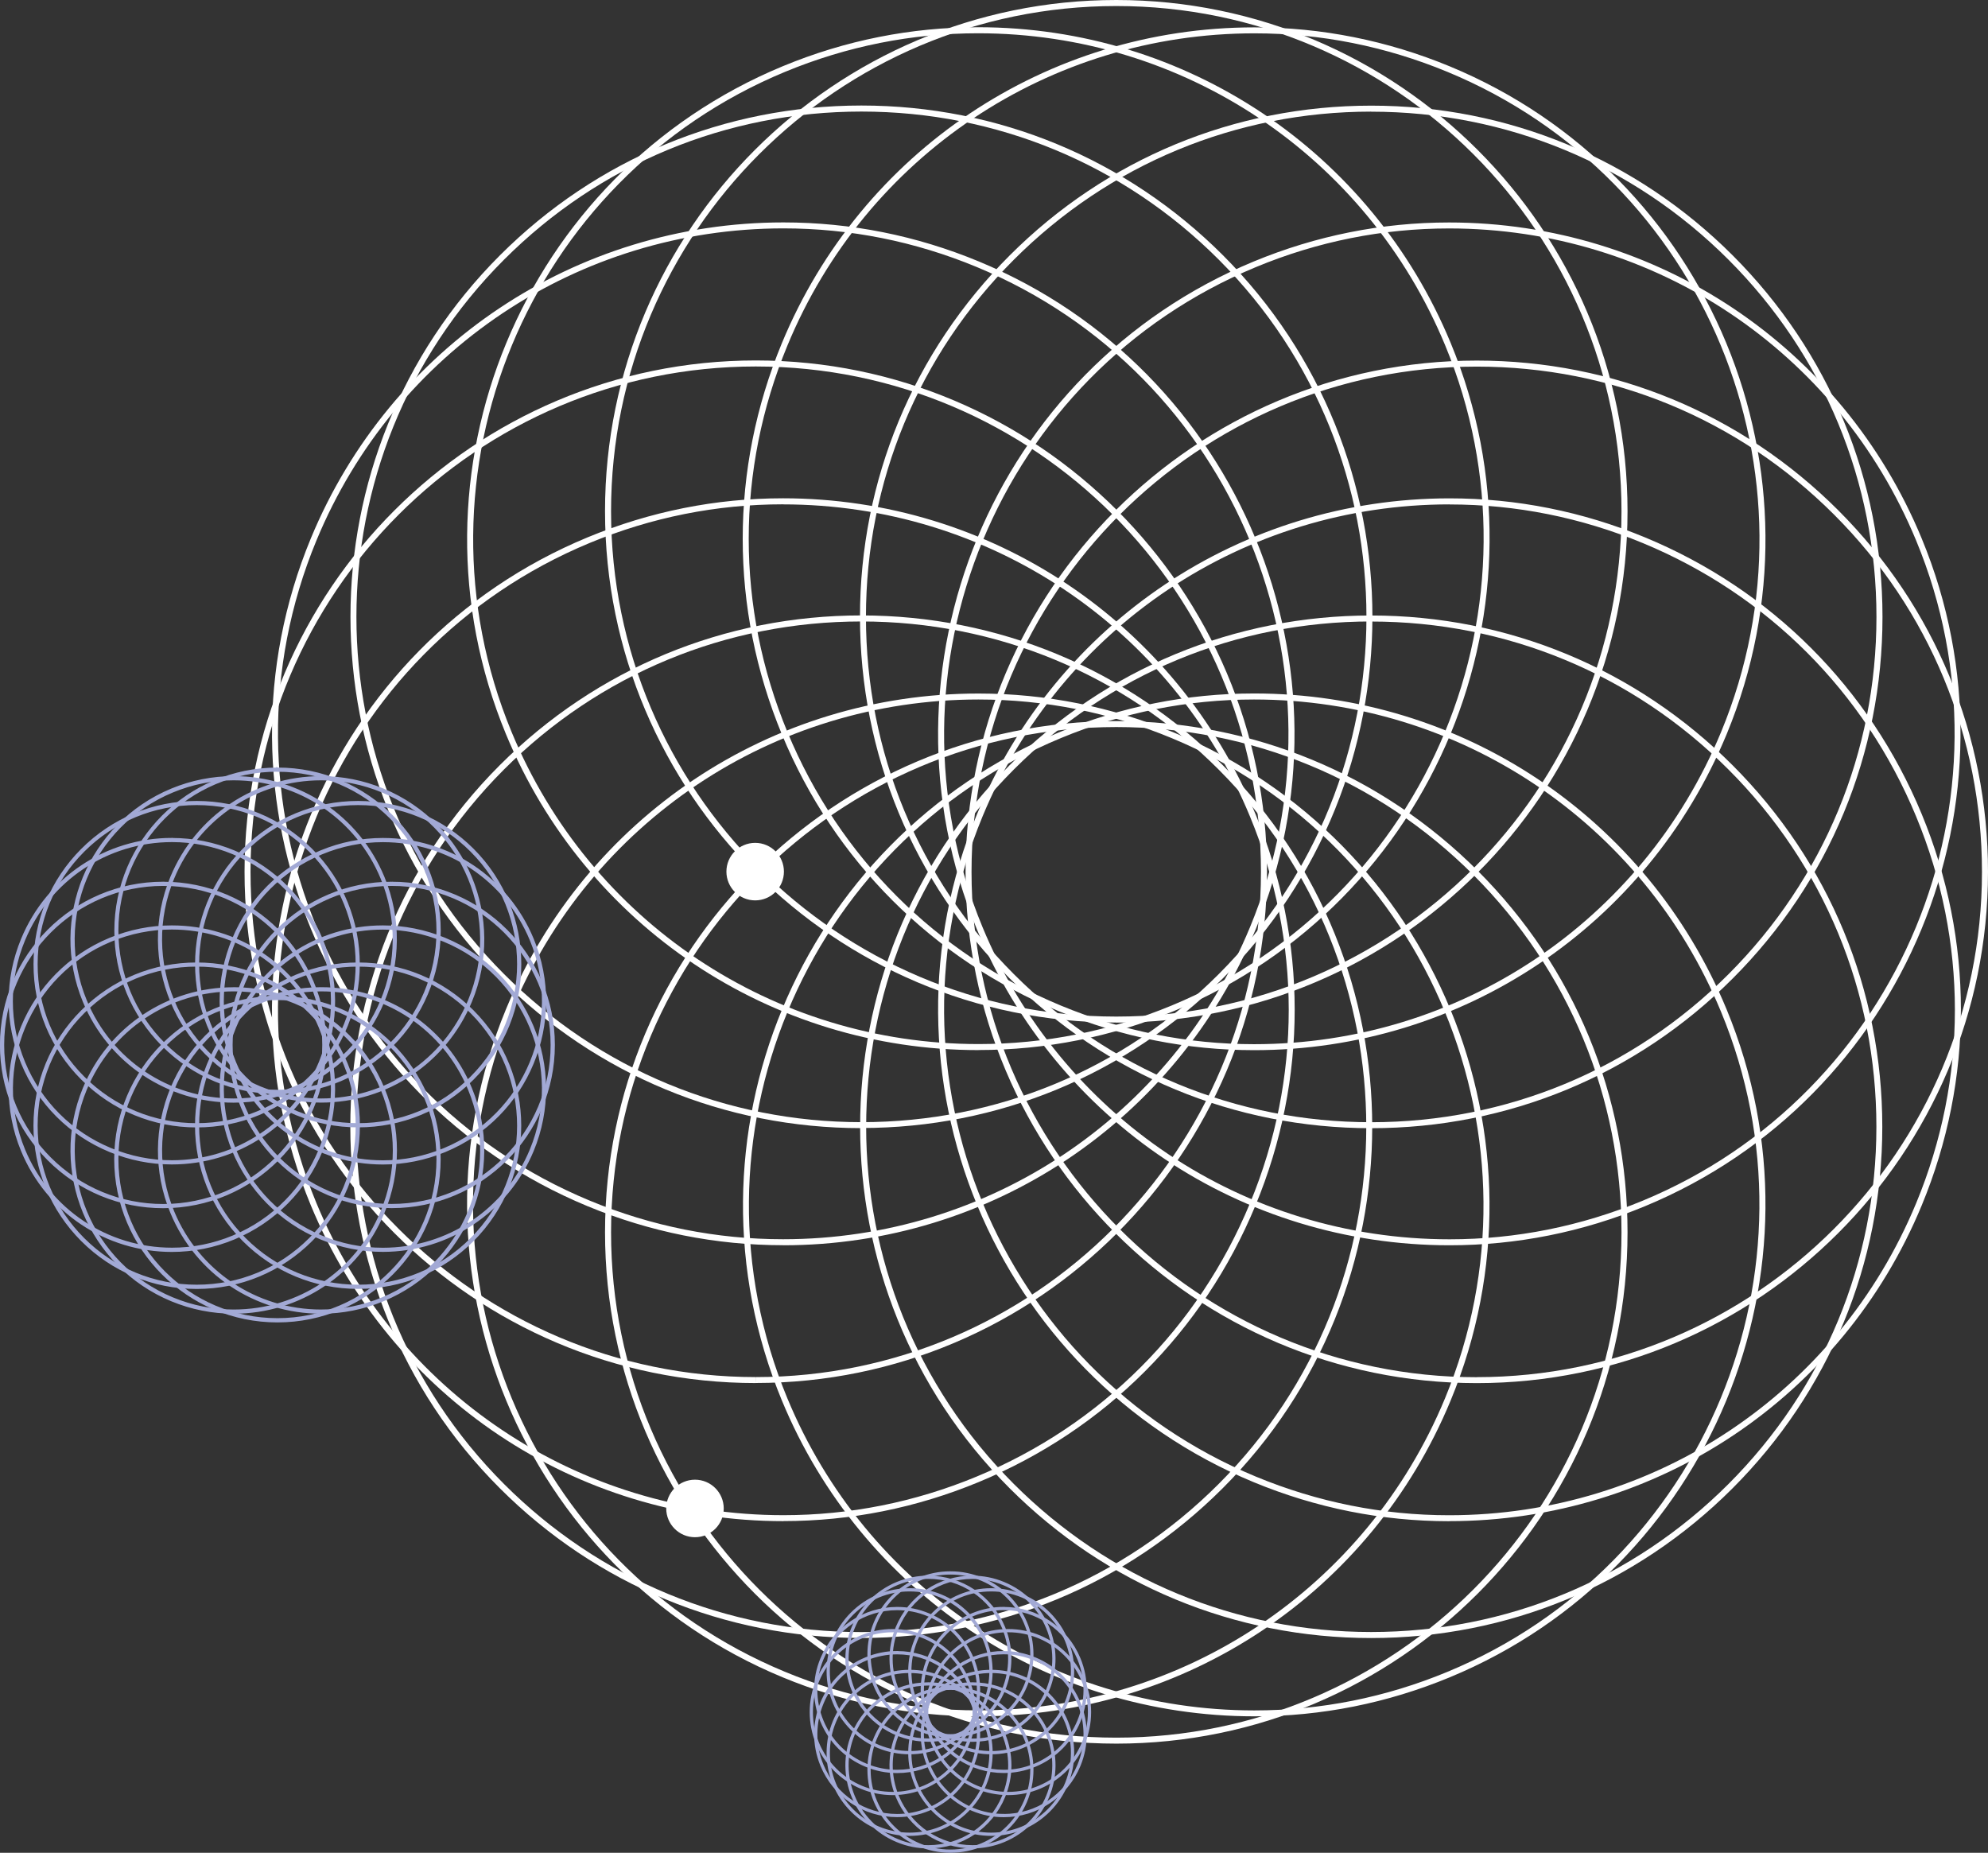 <?xml version="1.0" encoding="UTF-8"?><svg id="uuid-84050a71-5baf-4aa7-8e92-36423b4734f9" xmlns="http://www.w3.org/2000/svg" viewBox="0 0 313.14 291.81"><rect x="0" y="0" width="313.14" height="291.81" fill="#333333" stroke="none"/><defs><style>.uuid-84fbcf16-2671-4bf8-a73a-cf1296fc61f7{fill:#a4aad6;}.uuid-6615e0bd-947c-4240-bff8-f63ec1fedb47{fill:none;stroke:#a2a9d5;stroke-miterlimit:10;stroke-width:.36px;}.uuid-410c800e-a092-4a50-a67d-cda1403af188{fill:#fff;}</style></defs><g id="uuid-d48237ce-359b-4937-959b-f614e541e08b"><path class="uuid-410c800e-a092-4a50-a67d-cda1403af188" d="M175.83.95c-43.88,0-79.58,35.7-79.58,79.58s35.7,79.58,79.58,79.58,79.58-35.7,79.58-79.58S219.71.95,175.83.95M175.83,161.05c-44.4,0-80.53-36.12-80.53-80.53S131.42,0,175.83,0s80.53,36.12,80.53,80.53-36.12,80.53-80.53,80.53"/><path class="uuid-410c800e-a092-4a50-a67d-cda1403af188" d="M197.59,5.25c-32.32,0-61.19,19.29-73.55,49.15-8.14,19.64-8.14,41.27,0,60.91,8.14,19.64,23.43,34.93,43.07,43.07,9.74,4.03,19.97,6.08,30.42,6.08,32.32,0,61.19-19.29,73.56-49.15,16.79-40.54-2.53-87.19-43.07-103.98-9.74-4.03-19.97-6.08-30.42-6.08M197.53,165.4c-10.57,0-20.93-2.07-30.79-6.15-19.87-8.23-35.35-23.71-43.58-43.58-8.23-19.87-8.23-41.76,0-61.63,12.51-30.21,41.73-49.73,74.43-49.73,10.57,0,20.93,2.07,30.79,6.15,41.02,16.99,60.57,64.19,43.58,105.21-12.52,30.21-41.73,49.73-74.43,49.73"/><path class="uuid-410c800e-a092-4a50-a67d-cda1403af188" d="M215.98,17.58c-21.26,0-41.24,8.28-56.27,23.31-15.03,15.03-23.31,35.02-23.31,56.27,0,21.26,8.28,41.24,23.31,56.28,15.03,15.03,35.02,23.31,56.28,23.31s41.24-8.28,56.27-23.31c15.03-15.03,23.31-35.02,23.31-56.27s-8.28-41.24-23.31-56.27c-15.03-15.03-35.02-23.31-56.27-23.31M215.98,177.69c-21.51,0-41.73-8.38-56.94-23.59-15.21-15.21-23.58-35.43-23.58-56.94s8.38-41.73,23.59-56.94c15.21-15.21,35.43-23.58,56.94-23.58s41.73,8.38,56.94,23.59c15.21,15.21,23.59,35.43,23.59,56.94s-8.38,41.73-23.59,56.94c-15.21,15.21-35.43,23.58-56.94,23.58"/><path class="uuid-410c800e-a092-4a50-a67d-cda1403af188" d="M228.26,35.98c-10.45,0-20.68,2.04-30.42,6.08-40.54,16.79-59.87,63.43-43.07,103.98,12.37,29.86,41.24,49.15,73.56,49.15,10.45,0,20.68-2.05,30.42-6.08,40.54-16.79,59.87-63.44,43.07-103.98-12.37-29.86-41.24-49.15-73.56-49.15M228.32,196.13c-32.7,0-61.92-19.52-74.43-49.73-16.99-41.02,2.56-88.22,43.58-105.21,9.85-4.08,20.21-6.15,30.78-6.15,32.7,0,61.92,19.52,74.43,49.73,16.99,41.02-2.56,88.22-43.58,105.21-9.85,4.08-20.21,6.15-30.78,6.15"/><path class="uuid-410c800e-a092-4a50-a67d-cda1403af188" d="M232.61,216.9h0c43.88,0,79.58-35.7,79.58-79.58,0-21.26-8.27-41.24-23.3-56.27-15.03-15.03-35.02-23.31-56.27-23.31-43.89,0-79.59,35.7-79.59,79.58,0,43.88,35.7,79.59,79.58,79.59M232.61,217.84v-.47.47c-44.4,0-80.53-36.13-80.52-80.53,0-44.4,36.13-80.52,80.53-80.52,21.51,0,41.73,8.38,56.94,23.59,15.21,15.21,23.58,35.43,23.58,56.94,0,44.4-36.12,80.52-80.53,80.52"/><path class="uuid-410c800e-a092-4a50-a67d-cda1403af188" d="M228.32,79.44c-32.31,0-61.19,19.29-73.55,49.14-16.8,40.54,2.52,87.19,43.06,103.99,9.74,4.03,19.97,6.08,30.43,6.08,32.32,0,61.19-19.29,73.56-49.14,8.14-19.64,8.14-41.27,0-60.91-8.13-19.64-23.43-34.94-43.06-43.07-9.74-4.03-19.98-6.08-30.43-6.08M228.26,239.59c-10.57,0-20.93-2.07-30.79-6.15-41.02-17-60.57-64.2-43.57-105.22,12.51-30.21,41.73-49.73,74.43-49.73,10.58,0,20.94,2.07,30.79,6.15,19.87,8.23,35.35,23.71,43.58,43.58,8.23,19.87,8.23,41.76,0,61.63-12.51,30.21-41.73,49.73-74.43,49.73"/><path class="uuid-410c800e-a092-4a50-a67d-cda1403af188" d="M215.98,97.88c-21.26,0-41.24,8.28-56.27,23.3-31.03,31.03-31.04,81.52-.01,112.55,15.03,15.03,35.02,23.31,56.28,23.31s41.24-8.28,56.27-23.3c15.03-15.03,23.31-35.01,23.31-56.27,0-21.26-8.27-41.24-23.3-56.27-15.03-15.04-35.02-23.31-56.28-23.31M215.98,257.99c-21.51,0-41.74-8.38-56.95-23.59-31.4-31.4-31.39-82.49,0-113.88,15.21-15.21,35.43-23.58,56.94-23.58s41.73,8.38,56.94,23.59c15.21,15.21,23.58,35.43,23.58,56.94,0,21.51-8.38,41.73-23.59,56.94-15.21,15.21-35.43,23.58-56.93,23.58"/><path class="uuid-410c800e-a092-4a50-a67d-cda1403af188" d="M197.52,110.17c-10.45,0-20.68,2.04-30.42,6.08-40.54,16.79-59.87,63.43-43.08,103.98,12.37,29.86,41.24,49.16,73.56,49.16,10.45,0,20.68-2.04,30.42-6.08,40.54-16.79,59.87-63.43,43.08-103.98-12.37-29.86-41.24-49.16-73.56-49.16M197.59,270.32c-32.7,0-61.92-19.52-74.43-49.74-16.99-41.03,2.57-88.22,43.59-105.21,9.85-4.08,20.21-6.15,30.78-6.15,32.7,0,61.92,19.52,74.43,49.74,16.99,41.02-2.57,88.22-43.59,105.21-9.85,4.08-20.21,6.15-30.78,6.15"/><path class="uuid-410c800e-a092-4a50-a67d-cda1403af188" d="M175.83,274.62v-.94c43.88,0,79.58-35.7,79.58-79.57,0-21.26-8.28-41.24-23.3-56.28-15.03-15.03-35.01-23.31-56.27-23.32-43.89,0-79.59,35.7-79.59,79.58,0,43.88,35.69,79.59,79.58,79.59v.47s0,.47,0,.47c-44.41,0-80.53-36.13-80.53-80.53,0-44.4,36.13-80.52,80.53-80.52,21.52,0,41.74,8.38,56.95,23.59s23.58,35.43,23.58,56.94c0,44.4-36.13,80.52-80.53,80.52"/><path class="uuid-410c800e-a092-4a50-a67d-cda1403af188" d="M154.13,110.17c-32.31,0-61.19,19.29-73.56,49.14-16.8,40.54,2.52,87.19,43.06,103.99,9.74,4.04,19.98,6.08,30.43,6.08,32.31,0,61.18-19.29,73.55-49.14,16.8-40.54-2.52-87.19-43.06-103.99-9.74-4.04-19.98-6.08-30.43-6.08M154.06,270.32c-10.58,0-20.94-2.07-30.79-6.15-41.02-17-60.56-64.2-43.57-105.22,12.52-30.21,41.73-49.72,74.43-49.72,10.58,0,20.94,2.07,30.79,6.15,41.02,17,60.56,64.2,43.57,105.22-12.51,30.21-41.73,49.72-74.42,49.72"/><path class="uuid-410c800e-a092-4a50-a67d-cda1403af188" d="M135.67,97.88c-21.25,0-41.24,8.27-56.27,23.3-31.03,31.03-31.04,81.51-.01,112.55,15.03,15.04,35.02,23.32,56.28,23.32s41.23-8.28,56.26-23.3c31.03-31.03,31.04-81.51.02-112.55-15.03-15.04-35.02-23.32-56.28-23.32M135.67,257.98c-21.52,0-41.74-8.38-56.95-23.59-31.39-31.4-31.39-82.49.01-113.88,15.21-15.2,35.43-23.58,56.93-23.58s41.74,8.38,56.95,23.59c31.39,31.4,31.38,82.49-.02,113.88-15.21,15.2-35.43,23.58-56.93,23.58"/><path class="uuid-410c800e-a092-4a50-a67d-cda1403af188" d="M123.33,79.43c-10.45,0-20.68,2.04-30.41,6.07-40.54,16.79-59.87,63.43-43.08,103.98,12.36,29.86,41.24,49.16,73.56,49.16,10.45,0,20.68-2.04,30.41-6.07,19.64-8.13,34.94-23.43,43.08-43.06,8.14-19.64,8.14-41.27,0-60.91-12.36-29.86-41.24-49.16-73.56-49.16M123.4,239.58c-32.71,0-61.92-19.52-74.44-49.74-16.98-41.02,2.57-88.22,43.6-105.21,9.85-4.08,20.2-6.15,30.77-6.15,32.71,0,61.92,19.52,74.43,49.74,8.23,19.87,8.23,41.76,0,61.63-8.23,19.87-23.71,35.35-43.59,43.57-9.85,4.08-20.2,6.15-30.77,6.15"/><path class="uuid-410c800e-a092-4a50-a67d-cda1403af188" d="M119.04,217.83v-.94c43.88,0,79.58-35.7,79.58-79.57,0-43.88-35.69-79.59-79.57-79.6-43.89,0-79.59,35.7-79.59,79.57,0,43.88,35.69,79.59,79.57,79.6v.47s.01.47.01.47c-44.41,0-80.53-36.14-80.52-80.54,0-44.4,36.13-80.52,80.53-80.52,44.41,0,80.53,36.14,80.52,80.54,0,44.4-36.13,80.51-80.53,80.51"/><path class="uuid-410c800e-a092-4a50-a67d-cda1403af188" d="M123.4,35.97c-32.31,0-61.18,19.29-73.55,49.14-16.8,40.54,2.51,87.19,43.05,103.99,9.74,4.04,19.98,6.08,30.44,6.08,32.31,0,61.18-19.29,73.55-49.14,16.8-40.54-2.51-87.19-43.05-103.99-9.74-4.04-19.98-6.08-30.43-6.08M123.34,196.12c-10.58,0-20.94-2.07-30.8-6.15-41.02-17-60.56-64.2-43.56-105.22,12.52-30.2,41.73-49.72,74.43-49.72,10.58,0,20.94,2.07,30.8,6.16,41.02,17,60.56,64.2,43.56,105.22-12.52,30.2-41.73,49.72-74.42,49.72"/><path class="uuid-410c800e-a092-4a50-a67d-cda1403af188" d="M135.69,17.57c-21.25,0-41.23,8.27-56.27,23.3-31.03,31.02-31.04,81.51-.02,112.55,15.03,15.04,35.02,23.32,56.29,23.32s41.23-8.27,56.26-23.3c31.04-31.02,31.05-81.51.02-112.55-15.03-15.04-35.02-23.32-56.28-23.32M135.69,177.68c-21.52,0-41.74-8.38-56.95-23.6-31.39-31.4-31.38-82.49.02-113.88,15.21-15.2,35.43-23.58,56.93-23.58s41.74,8.38,56.95,23.59c31.39,31.41,31.38,82.49-.02,113.88-15.21,15.2-35.43,23.57-56.93,23.57"/><path class="uuid-410c800e-a092-4a50-a67d-cda1403af188" d="M154.08,5.24c-10.44,0-20.67,2.04-30.41,6.07-40.54,16.79-59.87,63.43-43.09,103.97,12.36,29.87,41.24,49.16,73.56,49.16,10.44,0,20.68-2.04,30.41-6.07,40.55-16.78,59.88-63.43,43.09-103.97-12.37-29.86-41.24-49.16-73.57-49.16M154.14,165.39c-32.71,0-61.92-19.53-74.44-49.75-16.98-41.03,2.58-88.22,43.6-105.21,9.85-4.08,20.2-6.14,30.77-6.14,32.71,0,61.93,19.53,74.44,49.74,16.98,41.03-2.58,88.22-43.6,105.21-9.85,4.08-20.2,6.14-30.77,6.14"/><path class="uuid-84fbcf16-2671-4bf8-a73a-cf1296fc61f7" d="M149.71,291.48c7.03,0,12.75-5.72,12.75-12.75s-5.72-12.75-12.75-12.75-12.75,5.72-12.75,12.75,5.72,12.75,12.75,12.75M149.71,265.83c7.11,0,12.9,5.79,12.9,12.9s-5.79,12.9-12.9,12.9-12.9-5.79-12.9-12.9,5.79-12.9,12.9-12.9"/><path class="uuid-6615e0bd-947c-4240-bff8-f63ec1fedb47" d="M149.71,291.48c7.03,0,12.75-5.72,12.75-12.75s-5.72-12.75-12.75-12.75-12.75,5.72-12.75,12.75,5.72,12.75,12.75,12.75ZM149.71,265.83c7.11,0,12.9,5.79,12.9,12.9s-5.79,12.9-12.9,12.9-12.9-5.79-12.9-12.9,5.79-12.9,12.9-12.9Z"/><path class="uuid-84fbcf16-2671-4bf8-a73a-cf1296fc61f7" d="M146.23,290.79c5.18,0,9.8-3.09,11.78-7.87,1.3-3.15,1.3-6.61,0-9.76s-3.75-5.6-6.9-6.9c-1.56-.65-3.2-.97-4.87-.97-5.18,0-9.8,3.09-11.78,7.87-2.69,6.49.41,13.97,6.9,16.66,1.56.65,3.2.97,4.87.97M146.24,265.14c1.69,0,3.35.33,4.93.99,3.18,1.32,5.66,3.8,6.98,6.98,1.32,3.18,1.32,6.69,0,9.87-2,4.84-6.68,7.97-11.92,7.97-1.69,0-3.35-.33-4.93-.99-6.57-2.72-9.7-10.28-6.98-16.85,2.01-4.84,6.69-7.97,11.92-7.97"/><path class="uuid-6615e0bd-947c-4240-bff8-f63ec1fedb47" d="M146.23,290.79c5.18,0,9.8-3.09,11.78-7.87,1.3-3.15,1.3-6.61,0-9.76s-3.75-5.6-6.9-6.9c-1.56-.65-3.2-.97-4.87-.97-5.18,0-9.8,3.09-11.78,7.87-2.69,6.49.41,13.97,6.9,16.66,1.56.65,3.2.97,4.87.97ZM146.24,265.14c1.69,0,3.35.33,4.93.99,3.18,1.32,5.66,3.8,6.98,6.98,1.32,3.18,1.32,6.69,0,9.87-2,4.84-6.68,7.97-11.92,7.97-1.69,0-3.35-.33-4.93-.99-6.57-2.72-9.7-10.28-6.98-16.85,2.01-4.84,6.69-7.97,11.92-7.97Z"/><path class="uuid-84fbcf16-2671-4bf8-a73a-cf1296fc61f7" d="M143.28,288.82c3.4,0,6.61-1.33,9.01-3.73,2.41-2.41,3.73-5.61,3.73-9.02s-1.33-6.61-3.73-9.02c-2.41-2.41-5.61-3.73-9.01-3.73s-6.61,1.33-9.01,3.73c-2.41,2.41-3.73,5.61-3.73,9.02s1.33,6.61,3.73,9.02c2.41,2.41,5.61,3.73,9.02,3.73M143.28,263.17c3.45,0,6.68,1.34,9.12,3.78,2.44,2.44,3.78,5.68,3.78,9.12s-1.34,6.69-3.78,9.12c-2.44,2.44-5.68,3.78-9.12,3.78s-6.69-1.34-9.12-3.78c-2.44-2.44-3.78-5.68-3.78-9.12s1.34-6.68,3.78-9.12c2.44-2.44,5.68-3.78,9.12-3.78"/><path class="uuid-6615e0bd-947c-4240-bff8-f63ec1fedb47" d="M143.28,288.82c3.4,0,6.61-1.33,9.01-3.73,2.41-2.41,3.73-5.61,3.73-9.02s-1.33-6.61-3.73-9.02c-2.41-2.41-5.61-3.73-9.01-3.73s-6.61,1.33-9.01,3.73c-2.41,2.41-3.73,5.61-3.73,9.02s1.33,6.61,3.73,9.02c2.41,2.41,5.61,3.73,9.02,3.73ZM143.28,263.17c3.45,0,6.68,1.34,9.12,3.78,2.44,2.44,3.78,5.68,3.78,9.12s-1.34,6.69-3.78,9.12c-2.44,2.44-5.68,3.78-9.12,3.78s-6.69-1.34-9.12-3.78c-2.44-2.44-3.78-5.68-3.78-9.12s1.34-6.68,3.78-9.12c2.44-2.44,5.68-3.78,9.12-3.78Z"/><path class="uuid-84fbcf16-2671-4bf8-a73a-cf1296fc61f7" d="M141.32,285.88c1.67,0,3.31-.33,4.87-.97,6.49-2.69,9.59-10.16,6.9-16.66-1.98-4.78-6.61-7.87-11.78-7.87-1.67,0-3.31.33-4.87.97-6.49,2.69-9.59,10.16-6.9,16.66,1.98,4.78,6.61,7.87,11.78,7.87M141.31,260.22c5.24,0,9.92,3.13,11.92,7.97,2.72,6.57-.41,14.13-6.98,16.85-1.58.65-3.24.98-4.93.98-5.24,0-9.92-3.13-11.92-7.97-2.72-6.57.41-14.13,6.98-16.85,1.58-.65,3.24-.99,4.93-.99"/><path class="uuid-6615e0bd-947c-4240-bff8-f63ec1fedb47" d="M141.32,285.88c1.67,0,3.31-.33,4.87-.97,6.49-2.69,9.59-10.16,6.9-16.66-1.98-4.78-6.61-7.87-11.78-7.87-1.67,0-3.31.33-4.87.97-6.49,2.69-9.59,10.16-6.9,16.66,1.98,4.78,6.61,7.87,11.78,7.87ZM141.31,260.22c5.24,0,9.92,3.13,11.92,7.97,2.72,6.57-.41,14.13-6.98,16.85-1.58.65-3.24.98-4.93.98-5.24,0-9.92-3.13-11.92-7.97-2.72-6.57.41-14.13,6.98-16.85,1.58-.65,3.24-.99,4.93-.99Z"/><path class="uuid-84fbcf16-2671-4bf8-a73a-cf1296fc61f7" d="M140.62,256.9h0c-7.03,0-12.75,5.72-12.75,12.75,0,3.41,1.32,6.61,3.73,9.02,2.41,2.41,5.61,3.73,9.02,3.73,7.03,0,12.75-5.72,12.75-12.75,0-7.03-5.72-12.75-12.75-12.75M140.62,256.75v.08-.08c7.11,0,12.9,5.79,12.9,12.9,0,7.11-5.79,12.9-12.9,12.9-3.45,0-6.68-1.34-9.12-3.78-2.44-2.44-3.78-5.68-3.78-9.12,0-7.11,5.79-12.9,12.9-12.9"/><path class="uuid-6615e0bd-947c-4240-bff8-f63ec1fedb47" d="M140.62,256.9h0c-7.03,0-12.75,5.72-12.75,12.75,0,3.41,1.32,6.61,3.73,9.02,2.41,2.41,5.61,3.73,9.02,3.73,7.03,0,12.75-5.72,12.75-12.75,0-7.03-5.72-12.75-12.75-12.75ZM140.62,256.75v.08-.08c7.11,0,12.9,5.79,12.9,12.9,0,7.11-5.79,12.9-12.9,12.9-3.45,0-6.68-1.34-9.12-3.78-2.44-2.44-3.78-5.68-3.78-9.12,0-7.11,5.79-12.9,12.9-12.9Z"/><path class="uuid-84fbcf16-2671-4bf8-a73a-cf1296fc61f7" d="M141.31,278.92c5.18,0,9.8-3.09,11.78-7.87,2.69-6.49-.4-13.97-6.9-16.66-1.56-.65-3.2-.97-4.87-.97-5.18,0-9.8,3.09-11.78,7.87-1.3,3.15-1.3,6.61,0,9.76,1.3,3.15,3.75,5.6,6.9,6.9,1.56.65,3.2.97,4.88.97M141.32,253.27c1.69,0,3.35.33,4.93.99,6.57,2.72,9.7,10.28,6.98,16.85-2.01,4.84-6.68,7.97-11.92,7.97-1.7,0-3.35-.33-4.93-.99-3.18-1.32-5.66-3.8-6.98-6.98-1.32-3.18-1.32-6.69,0-9.87,2.01-4.84,6.69-7.97,11.92-7.97"/><path class="uuid-6615e0bd-947c-4240-bff8-f63ec1fedb47" d="M141.31,278.92c5.18,0,9.8-3.09,11.78-7.87,2.69-6.49-.4-13.97-6.9-16.66-1.56-.65-3.2-.97-4.87-.97-5.18,0-9.8,3.09-11.78,7.87-1.3,3.15-1.3,6.61,0,9.76,1.3,3.15,3.75,5.6,6.9,6.9,1.56.65,3.2.97,4.88.97ZM141.32,253.27c1.69,0,3.35.33,4.93.99,6.57,2.72,9.7,10.28,6.98,16.85-2.01,4.84-6.68,7.97-11.92,7.97-1.7,0-3.35-.33-4.93-.99-3.18-1.32-5.66-3.8-6.98-6.98-1.32-3.18-1.32-6.69,0-9.87,2.01-4.84,6.69-7.97,11.92-7.97Z"/><path class="uuid-84fbcf16-2671-4bf8-a73a-cf1296fc61f7" d="M143.28,275.97c3.4,0,6.61-1.33,9.01-3.73,4.97-4.97,4.97-13.06,0-18.03-2.41-2.41-5.61-3.74-9.02-3.74s-6.61,1.33-9.01,3.73c-2.41,2.41-3.73,5.61-3.73,9.01,0,3.4,1.33,6.61,3.73,9.01,2.41,2.41,5.61,3.74,9.02,3.74M143.28,250.32c3.45,0,6.69,1.34,9.12,3.78,5.03,5.03,5.03,13.21,0,18.24-2.44,2.44-5.68,3.78-9.12,3.78s-6.69-1.34-9.12-3.78c-2.44-2.44-3.78-5.68-3.78-9.12s1.34-6.68,3.78-9.12c2.44-2.44,5.68-3.78,9.12-3.78"/><path class="uuid-6615e0bd-947c-4240-bff8-f63ec1fedb47" d="M143.28,275.97c3.4,0,6.61-1.33,9.01-3.73,4.97-4.97,4.97-13.06,0-18.03-2.41-2.41-5.61-3.74-9.02-3.74s-6.61,1.33-9.01,3.73c-2.41,2.41-3.73,5.61-3.73,9.01,0,3.4,1.33,6.61,3.73,9.01,2.41,2.41,5.61,3.74,9.02,3.74ZM143.28,250.32c3.45,0,6.69,1.34,9.12,3.78,5.03,5.03,5.03,13.21,0,18.24-2.44,2.44-5.68,3.78-9.12,3.78s-6.69-1.34-9.12-3.78c-2.44-2.44-3.78-5.68-3.78-9.12s1.34-6.68,3.78-9.12c2.44-2.44,5.68-3.78,9.12-3.78Z"/><path class="uuid-84fbcf16-2671-4bf8-a73a-cf1296fc61f7" d="M146.24,274c1.67,0,3.31-.33,4.87-.97,6.49-2.69,9.59-10.16,6.9-16.66-1.98-4.78-6.61-7.88-11.78-7.88-1.67,0-3.31.33-4.87.97-6.49,2.69-9.59,10.16-6.9,16.66,1.98,4.78,6.61,7.87,11.78,7.87M146.23,248.35c5.24,0,9.92,3.13,11.92,7.97,2.72,6.57-.41,14.13-6.98,16.85-1.58.65-3.24.98-4.93.98-5.24,0-9.92-3.13-11.92-7.97-2.72-6.57.41-14.13,6.98-16.85,1.58-.65,3.24-.99,4.93-.99"/><path class="uuid-6615e0bd-947c-4240-bff8-f63ec1fedb47" d="M146.24,274c1.67,0,3.31-.33,4.87-.97,6.49-2.69,9.59-10.16,6.9-16.66-1.98-4.78-6.61-7.88-11.78-7.88-1.67,0-3.31.33-4.87.97-6.49,2.69-9.59,10.16-6.9,16.66,1.98,4.78,6.61,7.87,11.78,7.87ZM146.23,248.35c5.24,0,9.92,3.13,11.92,7.97,2.72,6.57-.41,14.13-6.98,16.85-1.58.65-3.24.98-4.93.98-5.24,0-9.92-3.13-11.92-7.97-2.72-6.57.41-14.13,6.98-16.85,1.58-.65,3.24-.99,4.93-.99Z"/><path class="uuid-84fbcf16-2671-4bf8-a73a-cf1296fc61f7" d="M149.71,247.66v.15c-7.03,0-12.75,5.72-12.75,12.75,0,3.4,1.33,6.61,3.73,9.01,2.41,2.41,5.61,3.73,9.02,3.74,7.03,0,12.75-5.72,12.75-12.75,0-7.03-5.72-12.75-12.75-12.75v-.07s0-.08,0-.08c7.11,0,12.9,5.79,12.9,12.9,0,7.11-5.79,12.9-12.9,12.9-3.45,0-6.69-1.34-9.12-3.78-2.44-2.44-3.78-5.68-3.78-9.12,0-7.11,5.79-12.9,12.9-12.9"/><path class="uuid-6615e0bd-947c-4240-bff8-f63ec1fedb47" d="M149.71,247.66v.15c-7.03,0-12.75,5.72-12.75,12.75,0,3.4,1.33,6.61,3.73,9.01,2.41,2.41,5.61,3.73,9.02,3.74,7.03,0,12.75-5.72,12.75-12.75,0-7.03-5.72-12.75-12.75-12.75v-.07s0-.08,0-.08c7.11,0,12.9,5.79,12.9,12.9,0,7.11-5.79,12.9-12.9,12.9-3.45,0-6.69-1.34-9.12-3.78-2.44-2.44-3.78-5.68-3.78-9.12,0-7.11,5.79-12.9,12.9-12.9Z"/><path class="uuid-84fbcf16-2671-4bf8-a73a-cf1296fc61f7" d="M153.18,274.01c5.18,0,9.8-3.09,11.78-7.87,2.69-6.5-.4-13.97-6.9-16.66-1.56-.65-3.2-.98-4.88-.98-5.18,0-9.8,3.09-11.78,7.87-2.69,6.49.4,13.97,6.9,16.66,1.56.65,3.2.97,4.88.97M153.19,248.35c1.69,0,3.35.33,4.93.99,6.57,2.72,9.7,10.28,6.98,16.85-2.01,4.84-6.69,7.97-11.92,7.97-1.69,0-3.35-.33-4.93-.99-6.57-2.72-9.7-10.28-6.98-16.86,2.01-4.84,6.68-7.97,11.92-7.97"/><path class="uuid-6615e0bd-947c-4240-bff8-f63ec1fedb47" d="M153.18,274.01c5.18,0,9.8-3.09,11.78-7.87,2.69-6.5-.4-13.97-6.9-16.66-1.56-.65-3.2-.98-4.88-.98-5.18,0-9.8,3.09-11.78,7.87-2.69,6.49.4,13.97,6.9,16.66,1.56.65,3.2.97,4.88.97ZM153.19,248.35c1.69,0,3.35.33,4.93.99,6.57,2.72,9.7,10.28,6.98,16.85-2.01,4.84-6.69,7.97-11.92,7.97-1.69,0-3.35-.33-4.93-.99-6.57-2.72-9.7-10.28-6.98-16.86,2.01-4.84,6.68-7.97,11.92-7.97Z"/><path class="uuid-84fbcf16-2671-4bf8-a73a-cf1296fc61f7" d="M156.13,275.97c3.4,0,6.61-1.33,9.01-3.73,4.97-4.97,4.97-13.06,0-18.03-2.41-2.41-5.61-3.74-9.02-3.74s-6.61,1.33-9.01,3.73c-4.97,4.97-4.97,13.06,0,18.03,2.41,2.41,5.61,3.74,9.02,3.74M156.13,250.32c3.45,0,6.69,1.34,9.12,3.78,5.03,5.03,5.03,13.21,0,18.24-2.44,2.44-5.68,3.78-9.12,3.78s-6.69-1.34-9.12-3.78c-5.03-5.03-5.03-13.22,0-18.24,2.44-2.44,5.68-3.78,9.12-3.78"/><path class="uuid-6615e0bd-947c-4240-bff8-f63ec1fedb47" d="M156.13,275.97c3.4,0,6.61-1.33,9.01-3.73,4.97-4.97,4.97-13.06,0-18.03-2.41-2.41-5.61-3.74-9.02-3.74s-6.61,1.33-9.01,3.73c-4.97,4.97-4.97,13.06,0,18.03,2.41,2.41,5.61,3.74,9.02,3.74ZM156.13,250.32c3.45,0,6.69,1.34,9.12,3.78,5.03,5.03,5.03,13.21,0,18.24-2.44,2.44-5.68,3.78-9.12,3.78s-6.69-1.34-9.12-3.78c-5.03-5.03-5.03-13.22,0-18.24,2.44-2.44,5.68-3.78,9.12-3.78Z"/><path class="uuid-84fbcf16-2671-4bf8-a73a-cf1296fc61f7" d="M158.11,278.92c1.67,0,3.31-.33,4.87-.97,6.49-2.69,9.59-10.16,6.9-16.66-1.98-4.78-6.61-7.88-11.78-7.88-1.67,0-3.31.33-4.87.97-3.15,1.3-5.6,3.75-6.9,6.9-1.3,3.15-1.3,6.61,0,9.76,1.98,4.78,6.61,7.88,11.78,7.88M158.1,253.27c5.24,0,9.92,3.13,11.92,7.97,2.72,6.57-.41,14.13-6.98,16.85-1.58.65-3.24.98-4.93.98-5.24,0-9.92-3.13-11.92-7.97-1.32-3.18-1.32-6.69,0-9.87,1.32-3.18,3.8-5.66,6.98-6.98,1.58-.65,3.24-.99,4.93-.99"/><path class="uuid-6615e0bd-947c-4240-bff8-f63ec1fedb47" d="M158.11,278.92c1.67,0,3.31-.33,4.87-.97,6.49-2.69,9.59-10.16,6.9-16.66-1.98-4.78-6.61-7.88-11.78-7.88-1.67,0-3.31.33-4.87.97-3.15,1.3-5.6,3.75-6.9,6.9-1.3,3.15-1.3,6.61,0,9.76,1.98,4.78,6.61,7.88,11.78,7.88ZM158.1,253.27c5.24,0,9.92,3.13,11.92,7.97,2.72,6.57-.41,14.13-6.98,16.85-1.58.65-3.24.98-4.93.98-5.24,0-9.92-3.13-11.92-7.97-1.32-3.18-1.32-6.69,0-9.87,1.32-3.18,3.8-5.66,6.98-6.98,1.58-.65,3.24-.99,4.93-.99Z"/><path class="uuid-84fbcf16-2671-4bf8-a73a-cf1296fc61f7" d="M158.79,256.75v.15c-7.03,0-12.75,5.72-12.75,12.75,0,7.03,5.72,12.75,12.75,12.75,7.03,0,12.75-5.72,12.75-12.75,0-7.03-5.72-12.75-12.75-12.75v-.07s0-.08,0-.08c7.11,0,12.9,5.79,12.9,12.9,0,7.11-5.79,12.9-12.9,12.9-7.11,0-12.9-5.79-12.9-12.9,0-7.11,5.79-12.9,12.9-12.9"/><path class="uuid-6615e0bd-947c-4240-bff8-f63ec1fedb47" d="M158.79,256.75v.15c-7.03,0-12.75,5.72-12.75,12.75,0,7.03,5.72,12.75,12.75,12.75,7.03,0,12.75-5.72,12.75-12.75,0-7.03-5.72-12.75-12.75-12.75v-.07s0-.08,0-.08c7.11,0,12.9,5.79,12.9,12.9,0,7.11-5.79,12.9-12.9,12.9-7.11,0-12.9-5.79-12.9-12.9,0-7.11,5.79-12.9,12.9-12.9Z"/><path class="uuid-84fbcf16-2671-4bf8-a73a-cf1296fc61f7" d="M158.1,285.88c5.18,0,9.8-3.09,11.78-7.87,2.69-6.49-.4-13.97-6.9-16.66-1.56-.65-3.2-.98-4.88-.98-5.18,0-9.8,3.09-11.78,7.87-2.69,6.49.4,13.97,6.9,16.66,1.56.65,3.2.97,4.88.97M158.11,260.22c1.69,0,3.35.33,4.93.99,6.57,2.72,9.7,10.29,6.98,16.86-2.01,4.84-6.69,7.96-11.92,7.96-1.7,0-3.36-.33-4.93-.99-6.57-2.72-9.7-10.29-6.98-16.86,2.01-4.84,6.69-7.97,11.92-7.97"/><path class="uuid-6615e0bd-947c-4240-bff8-f63ec1fedb47" d="M158.1,285.88c5.18,0,9.8-3.09,11.78-7.87,2.69-6.49-.4-13.97-6.9-16.66-1.56-.65-3.2-.98-4.88-.98-5.18,0-9.8,3.09-11.78,7.87-2.69,6.49.4,13.97,6.9,16.66,1.56.65,3.2.97,4.88.97ZM158.11,260.22c1.69,0,3.35.33,4.93.99,6.57,2.72,9.7,10.29,6.98,16.86-2.01,4.84-6.69,7.96-11.92,7.96-1.7,0-3.36-.33-4.93-.99-6.57-2.72-9.7-10.29-6.98-16.86,2.01-4.84,6.69-7.97,11.92-7.97Z"/><path class="uuid-84fbcf16-2671-4bf8-a73a-cf1296fc61f7" d="M156.13,288.82c3.4,0,6.6-1.33,9.01-3.73,4.97-4.97,4.97-13.06,0-18.03-2.41-2.41-5.61-3.74-9.02-3.74s-6.61,1.33-9.01,3.73c-4.97,4.97-4.97,13.06,0,18.03,2.41,2.41,5.61,3.74,9.02,3.74M156.13,263.17c3.45,0,6.69,1.34,9.12,3.78,5.03,5.03,5.03,13.22,0,18.24-2.44,2.44-5.68,3.78-9.12,3.78s-6.69-1.34-9.12-3.78c-5.03-5.03-5.03-13.21,0-18.24,2.44-2.44,5.68-3.78,9.12-3.78"/><path class="uuid-6615e0bd-947c-4240-bff8-f63ec1fedb47" d="M156.13,288.82c3.4,0,6.6-1.33,9.01-3.73,4.97-4.97,4.97-13.06,0-18.03-2.41-2.41-5.61-3.74-9.02-3.74s-6.61,1.33-9.01,3.73c-4.97,4.97-4.97,13.06,0,18.03,2.41,2.41,5.61,3.74,9.02,3.74ZM156.13,263.17c3.45,0,6.69,1.34,9.12,3.78,5.03,5.03,5.03,13.22,0,18.24-2.44,2.44-5.68,3.78-9.12,3.78s-6.69-1.34-9.12-3.78c-5.03-5.03-5.03-13.21,0-18.24,2.44-2.44,5.68-3.78,9.12-3.78Z"/><path class="uuid-84fbcf16-2671-4bf8-a73a-cf1296fc61f7" d="M153.19,290.79c1.67,0,3.31-.33,4.87-.97,6.49-2.69,9.59-10.16,6.9-16.66-1.98-4.78-6.61-7.88-11.78-7.88-1.67,0-3.31.33-4.87.97-6.5,2.69-9.59,10.16-6.9,16.66,1.98,4.78,6.61,7.88,11.78,7.88M153.18,265.14c5.24,0,9.92,3.13,11.92,7.97,2.72,6.57-.41,14.13-6.98,16.85-1.58.65-3.24.98-4.93.98-5.24,0-9.92-3.13-11.92-7.97-2.72-6.57.41-14.13,6.98-16.85,1.58-.65,3.24-.98,4.93-.98"/><path class="uuid-6615e0bd-947c-4240-bff8-f63ec1fedb47" d="M153.19,290.79c1.67,0,3.31-.33,4.87-.97,6.49-2.69,9.59-10.16,6.9-16.66-1.98-4.78-6.61-7.88-11.78-7.88-1.67,0-3.31.33-4.87.97-6.5,2.69-9.59,10.16-6.9,16.66,1.98,4.78,6.61,7.88,11.78,7.88ZM153.18,265.14c5.24,0,9.92,3.13,11.92,7.97,2.72,6.57-.41,14.13-6.98,16.85-1.58.65-3.24.98-4.93.98-5.24,0-9.92-3.13-11.92-7.97-2.72-6.57.41-14.13,6.98-16.85,1.58-.65,3.24-.98,4.93-.98Z"/><path class="uuid-84fbcf16-2671-4bf8-a73a-cf1296fc61f7" d="M43.7,207.79c13.91,0,25.23-11.32,25.23-25.23s-11.32-25.23-25.23-25.23-25.23,11.32-25.23,25.23,11.32,25.23,25.23,25.23M43.7,157.04c14.07,0,25.53,11.45,25.53,25.53s-11.45,25.53-25.53,25.53-25.53-11.45-25.53-25.53,11.45-25.53,25.53-25.53"/><path class="uuid-6615e0bd-947c-4240-bff8-f63ec1fedb47" d="M43.7,207.79c13.91,0,25.23-11.32,25.23-25.23s-11.32-25.23-25.23-25.23-25.23,11.32-25.23,25.23,11.32,25.23,25.23,25.23ZM43.7,157.04c14.07,0,25.53,11.45,25.53,25.53s-11.45,25.53-25.53,25.53-25.53-11.45-25.53-25.53,11.45-25.53,25.53-25.53Z"/><path class="uuid-84fbcf16-2671-4bf8-a73a-cf1296fc61f7" d="M36.8,206.43c10.24,0,19.4-6.11,23.32-15.58,2.58-6.23,2.58-13.08,0-19.31-2.58-6.22-7.43-11.07-13.65-13.65-3.09-1.28-6.33-1.93-9.64-1.93-10.25,0-19.4,6.12-23.32,15.58-5.32,12.85.8,27.64,13.65,32.96,3.09,1.28,6.33,1.93,9.65,1.93M36.82,155.66c3.35,0,6.63.66,9.76,1.95,6.3,2.61,11.21,7.52,13.81,13.82,2.61,6.3,2.61,13.24,0,19.54-3.97,9.58-13.23,15.76-23.59,15.76-3.35,0-6.64-.66-9.76-1.95-13-5.39-19.2-20.35-13.82-33.35,3.97-9.58,13.23-15.76,23.59-15.76"/><path class="uuid-6615e0bd-947c-4240-bff8-f63ec1fedb47" d="M36.8,206.43c10.24,0,19.4-6.11,23.32-15.58,2.58-6.23,2.58-13.08,0-19.31-2.58-6.22-7.43-11.07-13.65-13.65-3.09-1.28-6.33-1.93-9.64-1.93-10.25,0-19.4,6.12-23.32,15.58-5.32,12.85.8,27.64,13.65,32.96,3.09,1.28,6.33,1.93,9.65,1.93ZM36.82,155.66c3.35,0,6.63.66,9.76,1.95,6.3,2.61,11.21,7.52,13.81,13.82,2.61,6.3,2.61,13.24,0,19.54-3.97,9.58-13.23,15.76-23.59,15.76-3.35,0-6.64-.66-9.76-1.95-13-5.39-19.2-20.35-13.82-33.35,3.97-9.58,13.23-15.76,23.59-15.76Z"/><path class="uuid-84fbcf16-2671-4bf8-a73a-cf1296fc61f7" d="M30.98,202.52c6.74,0,13.07-2.62,17.84-7.39,4.77-4.76,7.39-11.1,7.39-17.84,0-6.74-2.62-13.07-7.39-17.84-4.77-4.77-11.1-7.39-17.84-7.39s-13.07,2.62-17.84,7.39c-4.77,4.77-7.39,11.1-7.39,17.84s2.62,13.07,7.39,17.84c4.77,4.76,11.1,7.39,17.84,7.39M30.98,151.77c6.82,0,13.23,2.66,18.05,7.48,4.82,4.82,7.48,11.23,7.48,18.05s-2.65,13.23-7.48,18.05c-4.82,4.82-11.23,7.48-18.05,7.48s-13.23-2.66-18.05-7.48c-4.82-4.82-7.48-11.23-7.48-18.05s2.65-13.23,7.48-18.05c4.82-4.82,11.23-7.48,18.05-7.48"/><path class="uuid-6615e0bd-947c-4240-bff8-f63ec1fedb47" d="M30.98,202.52c6.74,0,13.07-2.62,17.84-7.39,4.77-4.76,7.39-11.1,7.39-17.84,0-6.74-2.62-13.07-7.39-17.84-4.77-4.77-11.1-7.39-17.84-7.39s-13.07,2.62-17.84,7.39c-4.77,4.77-7.39,11.1-7.39,17.84s2.62,13.07,7.39,17.84c4.77,4.76,11.1,7.39,17.84,7.39ZM30.98,151.77c6.82,0,13.23,2.66,18.05,7.48,4.82,4.82,7.48,11.23,7.48,18.05s-2.65,13.23-7.48,18.05c-4.82,4.82-11.23,7.48-18.05,7.48s-13.23-2.66-18.05-7.48c-4.82-4.82-7.48-11.23-7.48-18.05s2.65-13.23,7.48-18.05c4.82-4.82,11.23-7.48,18.05-7.48Z"/><path class="uuid-84fbcf16-2671-4bf8-a73a-cf1296fc61f7" d="M27.09,196.69c3.31,0,6.56-.65,9.64-1.93,12.85-5.32,18.98-20.11,13.66-32.96-3.92-9.46-13.07-15.58-23.32-15.58-3.31,0-6.56.65-9.64,1.93-12.85,5.32-18.98,20.11-13.65,32.96,3.92,9.47,13.07,15.58,23.32,15.58M27.07,145.93c10.37,0,19.63,6.19,23.59,15.77,5.39,13-.81,27.96-13.82,33.35-3.12,1.29-6.41,1.95-9.76,1.95-10.37,0-19.63-6.19-23.59-15.77-5.39-13,.81-27.96,13.82-33.35,3.12-1.29,6.41-1.95,9.76-1.95"/><path class="uuid-6615e0bd-947c-4240-bff8-f63ec1fedb47" d="M27.09,196.69c3.31,0,6.56-.65,9.64-1.93,12.85-5.32,18.98-20.11,13.66-32.96-3.92-9.46-13.07-15.58-23.32-15.58-3.31,0-6.56.65-9.64,1.93-12.85,5.32-18.98,20.11-13.65,32.96,3.92,9.47,13.07,15.58,23.32,15.58ZM27.07,145.93c10.37,0,19.63,6.19,23.59,15.77,5.39,13-.81,27.96-13.82,33.35-3.12,1.29-6.41,1.95-9.76,1.95-10.37,0-19.63-6.19-23.59-15.77-5.39-13,.81-27.96,13.82-33.35,3.12-1.29,6.41-1.95,9.76-1.95Z"/><path class="uuid-84fbcf16-2671-4bf8-a73a-cf1296fc61f7" d="M25.71,139.35h0c-13.91,0-25.23,11.32-25.23,25.23,0,6.74,2.62,13.07,7.39,17.84,4.77,4.76,11.1,7.39,17.84,7.39,13.91,0,25.23-11.32,25.23-25.23,0-13.91-11.32-25.23-25.23-25.23M25.71,139.05v.15-.15c14.07,0,25.53,11.45,25.52,25.53,0,14.08-11.45,25.53-25.53,25.53-6.82,0-13.23-2.66-18.05-7.48-4.82-4.82-7.48-11.23-7.48-18.05,0-14.07,11.45-25.53,25.53-25.53"/><path class="uuid-6615e0bd-947c-4240-bff8-f63ec1fedb47" d="M25.71,139.35h0c-13.91,0-25.23,11.32-25.23,25.23,0,6.74,2.62,13.07,7.39,17.84,4.77,4.76,11.1,7.39,17.84,7.39,13.91,0,25.23-11.32,25.23-25.23,0-13.91-11.32-25.23-25.23-25.23ZM25.71,139.05v.15-.15c14.07,0,25.53,11.45,25.52,25.53,0,14.08-11.45,25.53-25.53,25.53-6.82,0-13.23-2.66-18.05-7.48-4.82-4.82-7.48-11.23-7.48-18.05,0-14.07,11.45-25.53,25.53-25.53Z"/><path class="uuid-84fbcf16-2671-4bf8-a73a-cf1296fc61f7" d="M27.07,182.92c10.24,0,19.4-6.11,23.32-15.58,5.33-12.85-.8-27.64-13.65-32.96-3.09-1.28-6.33-1.93-9.64-1.93-10.24,0-19.4,6.11-23.32,15.58-2.58,6.22-2.58,13.08,0,19.31,2.58,6.23,7.43,11.08,13.65,13.65,3.09,1.28,6.33,1.93,9.65,1.93M27.09,132.16c3.35,0,6.63.66,9.76,1.95,13,5.39,19.2,20.35,13.81,33.35-3.97,9.58-13.23,15.76-23.59,15.76-3.35,0-6.64-.66-9.76-1.95-6.3-2.61-11.21-7.52-13.81-13.82-2.61-6.3-2.61-13.24,0-19.54,3.97-9.58,13.23-15.76,23.59-15.76"/><path class="uuid-6615e0bd-947c-4240-bff8-f63ec1fedb47" d="M27.07,182.92c10.24,0,19.4-6.11,23.32-15.58,5.33-12.85-.8-27.64-13.65-32.96-3.09-1.28-6.33-1.93-9.64-1.93-10.24,0-19.4,6.11-23.32,15.58-2.58,6.22-2.58,13.08,0,19.31,2.58,6.23,7.43,11.08,13.65,13.65,3.09,1.28,6.33,1.93,9.65,1.93ZM27.09,132.16c3.35,0,6.63.66,9.76,1.95,13,5.39,19.2,20.35,13.81,33.35-3.97,9.58-13.23,15.76-23.59,15.76-3.35,0-6.64-.66-9.76-1.95-6.3-2.61-11.21-7.52-13.81-13.82-2.61-6.3-2.61-13.24,0-19.54,3.97-9.58,13.23-15.76,23.59-15.76Z"/><path class="uuid-84fbcf16-2671-4bf8-a73a-cf1296fc61f7" d="M30.98,177.08c6.74,0,13.07-2.62,17.84-7.39,9.84-9.84,9.84-25.84,0-35.68-4.77-4.77-11.1-7.39-17.84-7.39s-13.07,2.62-17.84,7.39c-4.77,4.76-7.39,11.1-7.39,17.84,0,6.74,2.62,13.07,7.39,17.84,4.77,4.77,11.1,7.39,17.84,7.39M30.98,126.33c6.82,0,13.23,2.66,18.05,7.48,9.95,9.95,9.95,26.15,0,36.1-4.82,4.82-11.23,7.48-18.05,7.48s-13.23-2.66-18.05-7.48c-4.82-4.82-7.48-11.23-7.47-18.05,0-6.82,2.66-13.23,7.48-18.05,4.82-4.82,11.23-7.48,18.05-7.48"/><path class="uuid-6615e0bd-947c-4240-bff8-f63ec1fedb47" d="M30.98,177.08c6.74,0,13.07-2.62,17.84-7.39,9.84-9.84,9.84-25.84,0-35.68-4.77-4.77-11.1-7.39-17.84-7.39s-13.07,2.62-17.84,7.39c-4.77,4.76-7.39,11.1-7.39,17.84,0,6.74,2.62,13.07,7.39,17.84,4.77,4.77,11.1,7.39,17.84,7.39ZM30.98,126.33c6.82,0,13.23,2.66,18.05,7.48,9.95,9.95,9.95,26.15,0,36.1-4.82,4.82-11.23,7.48-18.05,7.48s-13.23-2.66-18.05-7.48c-4.82-4.82-7.48-11.23-7.47-18.05,0-6.82,2.66-13.23,7.48-18.05,4.82-4.82,11.23-7.48,18.05-7.48Z"/><path class="uuid-84fbcf16-2671-4bf8-a73a-cf1296fc61f7" d="M36.82,173.19c3.31,0,6.56-.65,9.64-1.93,12.85-5.32,18.98-20.11,13.66-32.96-3.92-9.47-13.07-15.58-23.32-15.58-3.31,0-6.56.65-9.64,1.93-12.85,5.32-18.98,20.11-13.66,32.96,3.92,9.47,13.07,15.58,23.32,15.58M36.8,122.42c10.37,0,19.63,6.19,23.59,15.77,5.38,13-.81,27.97-13.82,33.35-3.12,1.29-6.4,1.95-9.76,1.95-10.37,0-19.63-6.19-23.59-15.77-5.39-13,.81-27.96,13.82-33.35,3.12-1.29,6.41-1.95,9.76-1.95"/><path class="uuid-6615e0bd-947c-4240-bff8-f63ec1fedb47" d="M36.82,173.19c3.31,0,6.56-.65,9.64-1.93,12.85-5.32,18.98-20.11,13.66-32.96-3.92-9.47-13.07-15.58-23.32-15.58-3.31,0-6.56.65-9.64,1.93-12.85,5.32-18.98,20.11-13.66,32.96,3.92,9.47,13.07,15.58,23.32,15.58ZM36.8,122.42c10.37,0,19.63,6.19,23.59,15.77,5.38,13-.81,27.97-13.82,33.35-3.12,1.29-6.4,1.95-9.76,1.95-10.37,0-19.63-6.19-23.59-15.77-5.39-13,.81-27.96,13.82-33.35,3.12-1.29,6.41-1.95,9.76-1.95Z"/><path class="uuid-84fbcf16-2671-4bf8-a73a-cf1296fc61f7" d="M43.7,121.06v.3c-13.91,0-25.23,11.32-25.23,25.23,0,6.74,2.62,13.07,7.39,17.84,4.76,4.77,11.1,7.39,17.84,7.39,13.91,0,25.23-11.32,25.23-25.22,0-13.91-11.31-25.23-25.22-25.23v-.15s0-.15,0-.15c14.08,0,25.53,11.45,25.53,25.53,0,14.07-11.45,25.52-25.53,25.52-6.82,0-13.23-2.66-18.05-7.48-4.82-4.82-7.48-11.23-7.47-18.05,0-14.07,11.45-25.52,25.53-25.52"/><path class="uuid-6615e0bd-947c-4240-bff8-f63ec1fedb47" d="M43.7,121.06v.3c-13.91,0-25.23,11.32-25.23,25.23,0,6.74,2.62,13.07,7.39,17.84,4.76,4.77,11.1,7.39,17.84,7.39,13.91,0,25.23-11.32,25.23-25.22,0-13.91-11.31-25.23-25.22-25.23v-.15s0-.15,0-.15c14.08,0,25.53,11.45,25.53,25.53,0,14.07-11.45,25.52-25.53,25.52-6.82,0-13.23-2.66-18.05-7.48-4.82-4.82-7.48-11.23-7.47-18.05,0-14.07,11.45-25.52,25.53-25.52Z"/><path class="uuid-84fbcf16-2671-4bf8-a73a-cf1296fc61f7" d="M50.57,173.19c10.24,0,19.4-6.11,23.32-15.58,5.32-12.85-.8-27.64-13.65-32.96-3.09-1.28-6.33-1.93-9.65-1.93-10.24,0-19.4,6.11-23.32,15.58-5.33,12.85.8,27.64,13.65,32.96,3.09,1.28,6.33,1.93,9.65,1.93M50.59,122.42c3.35,0,6.64.66,9.76,1.95,13,5.39,19.2,20.35,13.81,33.35-3.97,9.57-13.23,15.76-23.59,15.76-3.35,0-6.64-.66-9.76-1.95-13-5.39-19.2-20.35-13.81-33.35,3.97-9.58,13.23-15.76,23.59-15.76"/><path class="uuid-6615e0bd-947c-4240-bff8-f63ec1fedb47" d="M50.57,173.19c10.24,0,19.4-6.11,23.32-15.58,5.32-12.85-.8-27.64-13.65-32.96-3.09-1.28-6.33-1.93-9.65-1.93-10.24,0-19.4,6.11-23.32,15.58-5.33,12.85.8,27.64,13.65,32.96,3.09,1.28,6.33,1.93,9.65,1.93ZM50.59,122.42c3.35,0,6.64.66,9.76,1.95,13,5.39,19.2,20.35,13.81,33.35-3.97,9.57-13.23,15.76-23.59,15.76-3.35,0-6.64-.66-9.76-1.95-13-5.39-19.2-20.35-13.81-33.35,3.97-9.58,13.23-15.76,23.59-15.76Z"/><path class="uuid-84fbcf16-2671-4bf8-a73a-cf1296fc61f7" d="M56.42,177.08c6.74,0,13.07-2.62,17.83-7.39,9.84-9.84,9.84-25.84,0-35.68-4.77-4.77-11.1-7.39-17.84-7.39s-13.07,2.62-17.84,7.39c-9.84,9.84-9.84,25.84,0,35.68,4.77,4.77,11.1,7.39,17.84,7.39M56.42,126.33c6.82,0,13.23,2.66,18.05,7.48,9.95,9.95,9.95,26.15,0,36.1-4.82,4.82-11.23,7.47-18.05,7.47s-13.23-2.66-18.05-7.48c-9.95-9.95-9.95-26.15,0-36.1,4.82-4.82,11.23-7.47,18.05-7.47"/><path class="uuid-6615e0bd-947c-4240-bff8-f63ec1fedb47" d="M56.42,177.08c6.74,0,13.07-2.62,17.83-7.39,9.84-9.84,9.84-25.84,0-35.68-4.77-4.77-11.1-7.39-17.84-7.39s-13.07,2.62-17.84,7.39c-9.84,9.84-9.84,25.84,0,35.68,4.77,4.77,11.1,7.39,17.84,7.39ZM56.42,126.33c6.82,0,13.23,2.66,18.05,7.48,9.95,9.95,9.95,26.15,0,36.1-4.82,4.82-11.23,7.47-18.05,7.47s-13.23-2.66-18.05-7.48c-9.95-9.95-9.95-26.15,0-36.1,4.82-4.82,11.23-7.47,18.05-7.47Z"/><path class="uuid-84fbcf16-2671-4bf8-a73a-cf1296fc61f7" d="M60.33,182.93c3.31,0,6.55-.65,9.64-1.93,12.85-5.32,18.98-20.11,13.66-32.96-3.92-9.47-13.07-15.58-23.32-15.58-3.31,0-6.56.65-9.64,1.93-6.23,2.58-11.08,7.43-13.66,13.65-2.58,6.22-2.58,13.08,0,19.31,3.92,9.47,13.07,15.58,23.32,15.58M60.31,132.16c10.37,0,19.63,6.19,23.59,15.77,5.39,13.01-.82,27.97-13.82,33.35-3.12,1.29-6.4,1.95-9.75,1.95-10.37,0-19.63-6.19-23.6-15.77-2.61-6.3-2.61-13.24,0-19.54s7.52-11.2,13.82-13.81c3.12-1.29,6.4-1.95,9.76-1.95"/><path class="uuid-6615e0bd-947c-4240-bff8-f63ec1fedb47" d="M60.33,182.93c3.31,0,6.55-.65,9.64-1.93,12.85-5.32,18.98-20.11,13.66-32.96-3.92-9.47-13.07-15.58-23.32-15.58-3.31,0-6.56.65-9.64,1.93-6.23,2.58-11.08,7.43-13.66,13.65-2.58,6.22-2.58,13.08,0,19.31,3.92,9.47,13.07,15.58,23.32,15.58ZM60.31,132.16c10.37,0,19.63,6.19,23.59,15.77,5.39,13.01-.82,27.97-13.82,33.35-3.12,1.29-6.4,1.95-9.75,1.95-10.37,0-19.63-6.19-23.6-15.77-2.61-6.3-2.61-13.24,0-19.54s7.52-11.2,13.82-13.81c3.12-1.29,6.4-1.95,9.76-1.95Z"/><path class="uuid-84fbcf16-2671-4bf8-a73a-cf1296fc61f7" d="M61.69,139.05v.3c-13.91,0-25.23,11.32-25.23,25.22,0,13.91,11.31,25.23,25.22,25.23,13.91,0,25.23-11.32,25.23-25.22,0-13.91-11.31-25.23-25.22-25.23v-.15s0-.15,0-.15c14.08,0,25.53,11.46,25.53,25.53,0,14.07-11.45,25.52-25.53,25.52-14.08,0-25.53-11.46-25.53-25.53,0-14.07,11.45-25.52,25.53-25.52"/><path class="uuid-6615e0bd-947c-4240-bff8-f63ec1fedb47" d="M61.69,139.05v.3c-13.91,0-25.23,11.32-25.23,25.22,0,13.91,11.31,25.23,25.22,25.23,13.91,0,25.23-11.32,25.23-25.22,0-13.91-11.31-25.23-25.22-25.23v-.15s0-.15,0-.15c14.08,0,25.53,11.46,25.53,25.53,0,14.07-11.45,25.52-25.53,25.52-14.08,0-25.53-11.46-25.53-25.53,0-14.07,11.45-25.52,25.53-25.52Z"/><path class="uuid-84fbcf16-2671-4bf8-a73a-cf1296fc61f7" d="M60.3,196.7c10.24,0,19.4-6.11,23.32-15.58,5.33-12.85-.8-27.64-13.65-32.96-3.09-1.28-6.33-1.93-9.65-1.93-10.24,0-19.4,6.11-23.32,15.58-5.33,12.85.8,27.64,13.65,32.96,3.09,1.28,6.33,1.93,9.65,1.93M60.32,145.93c3.35,0,6.64.66,9.76,1.95,13,5.39,19.2,20.35,13.81,33.35-3.97,9.57-13.23,15.76-23.59,15.76-3.35,0-6.64-.66-9.76-1.95-13-5.39-19.2-20.35-13.81-33.35,3.97-9.57,13.23-15.76,23.59-15.76"/><path class="uuid-6615e0bd-947c-4240-bff8-f63ec1fedb47" d="M60.3,196.7c10.24,0,19.4-6.11,23.32-15.58,5.33-12.85-.8-27.64-13.65-32.96-3.09-1.28-6.33-1.93-9.65-1.93-10.24,0-19.4,6.11-23.32,15.58-5.33,12.85.8,27.64,13.65,32.96,3.09,1.28,6.33,1.93,9.65,1.93ZM60.32,145.93c3.35,0,6.64.66,9.76,1.95,13,5.39,19.2,20.35,13.81,33.35-3.97,9.57-13.23,15.76-23.59,15.76-3.35,0-6.64-.66-9.76-1.95-13-5.39-19.2-20.35-13.81-33.35,3.97-9.57,13.23-15.76,23.59-15.76Z"/><path class="uuid-84fbcf16-2671-4bf8-a73a-cf1296fc61f7" d="M56.41,202.52c6.74,0,13.07-2.62,17.84-7.39,9.84-9.83,9.84-25.84,0-35.68-4.77-4.77-11.1-7.39-17.84-7.39s-13.07,2.62-17.84,7.39c-9.84,9.83-9.84,25.84,0,35.68,4.77,4.77,11.1,7.39,17.84,7.39M56.41,151.77c6.82,0,13.23,2.66,18.05,7.48,9.95,9.95,9.95,26.15,0,36.1-4.82,4.82-11.23,7.47-18.05,7.47s-13.23-2.66-18.05-7.48c-9.95-9.96-9.95-26.15,0-36.1,4.82-4.82,11.23-7.47,18.05-7.47"/><path class="uuid-6615e0bd-947c-4240-bff8-f63ec1fedb47" d="M56.41,202.52c6.74,0,13.07-2.62,17.84-7.39,9.84-9.83,9.84-25.84,0-35.68-4.77-4.77-11.1-7.39-17.84-7.39s-13.07,2.62-17.84,7.39c-9.84,9.83-9.84,25.84,0,35.68,4.77,4.77,11.1,7.39,17.84,7.39ZM56.41,151.77c6.82,0,13.23,2.66,18.05,7.48,9.95,9.95,9.95,26.15,0,36.1-4.82,4.82-11.23,7.47-18.05,7.47s-13.23-2.66-18.05-7.48c-9.95-9.96-9.95-26.15,0-36.1,4.82-4.82,11.23-7.47,18.05-7.47Z"/><path class="uuid-84fbcf16-2671-4bf8-a73a-cf1296fc61f7" d="M50.59,206.43c3.31,0,6.55-.65,9.64-1.92,12.85-5.32,18.98-20.11,13.66-32.96-3.92-9.47-13.07-15.59-23.32-15.59-3.31,0-6.55.65-9.64,1.93-12.85,5.32-18.98,20.11-13.66,32.96,3.92,9.47,13.07,15.58,23.32,15.58M50.57,155.66c10.37,0,19.63,6.19,23.59,15.77,5.38,13.01-.82,27.97-13.82,33.35-3.12,1.29-6.4,1.95-9.75,1.95-10.37,0-19.63-6.19-23.59-15.77-5.39-13.01.82-27.97,13.82-33.35,3.12-1.29,6.4-1.95,9.75-1.95"/><path class="uuid-6615e0bd-947c-4240-bff8-f63ec1fedb47" d="M50.59,206.43c3.31,0,6.55-.65,9.64-1.92,12.85-5.32,18.98-20.11,13.66-32.96-3.92-9.47-13.07-15.59-23.32-15.59-3.31,0-6.55.65-9.64,1.93-12.85,5.32-18.98,20.11-13.66,32.96,3.92,9.47,13.07,15.58,23.32,15.58ZM50.57,155.66c10.37,0,19.63,6.19,23.59,15.77,5.38,13.01-.82,27.97-13.82,33.35-3.12,1.29-6.4,1.95-9.75,1.95-10.37,0-19.63-6.19-23.59-15.77-5.39-13.01.82-27.97,13.82-33.35,3.12-1.29,6.4-1.95,9.75-1.95Z"/><path class="uuid-410c800e-a092-4a50-a67d-cda1403af188" d="M109.47,242.11c2.5,0,4.53-2.03,4.53-4.53s-2.03-4.53-4.53-4.53-4.53,2.03-4.53,4.53,2.03,4.53,4.53,4.53"/><path class="uuid-410c800e-a092-4a50-a67d-cda1403af188" d="M118.95,141.81c2.5,0,4.53-2.03,4.53-4.53s-2.03-4.53-4.53-4.53-4.53,2.03-4.53,4.53,2.03,4.53,4.53,4.53"/></g></svg>